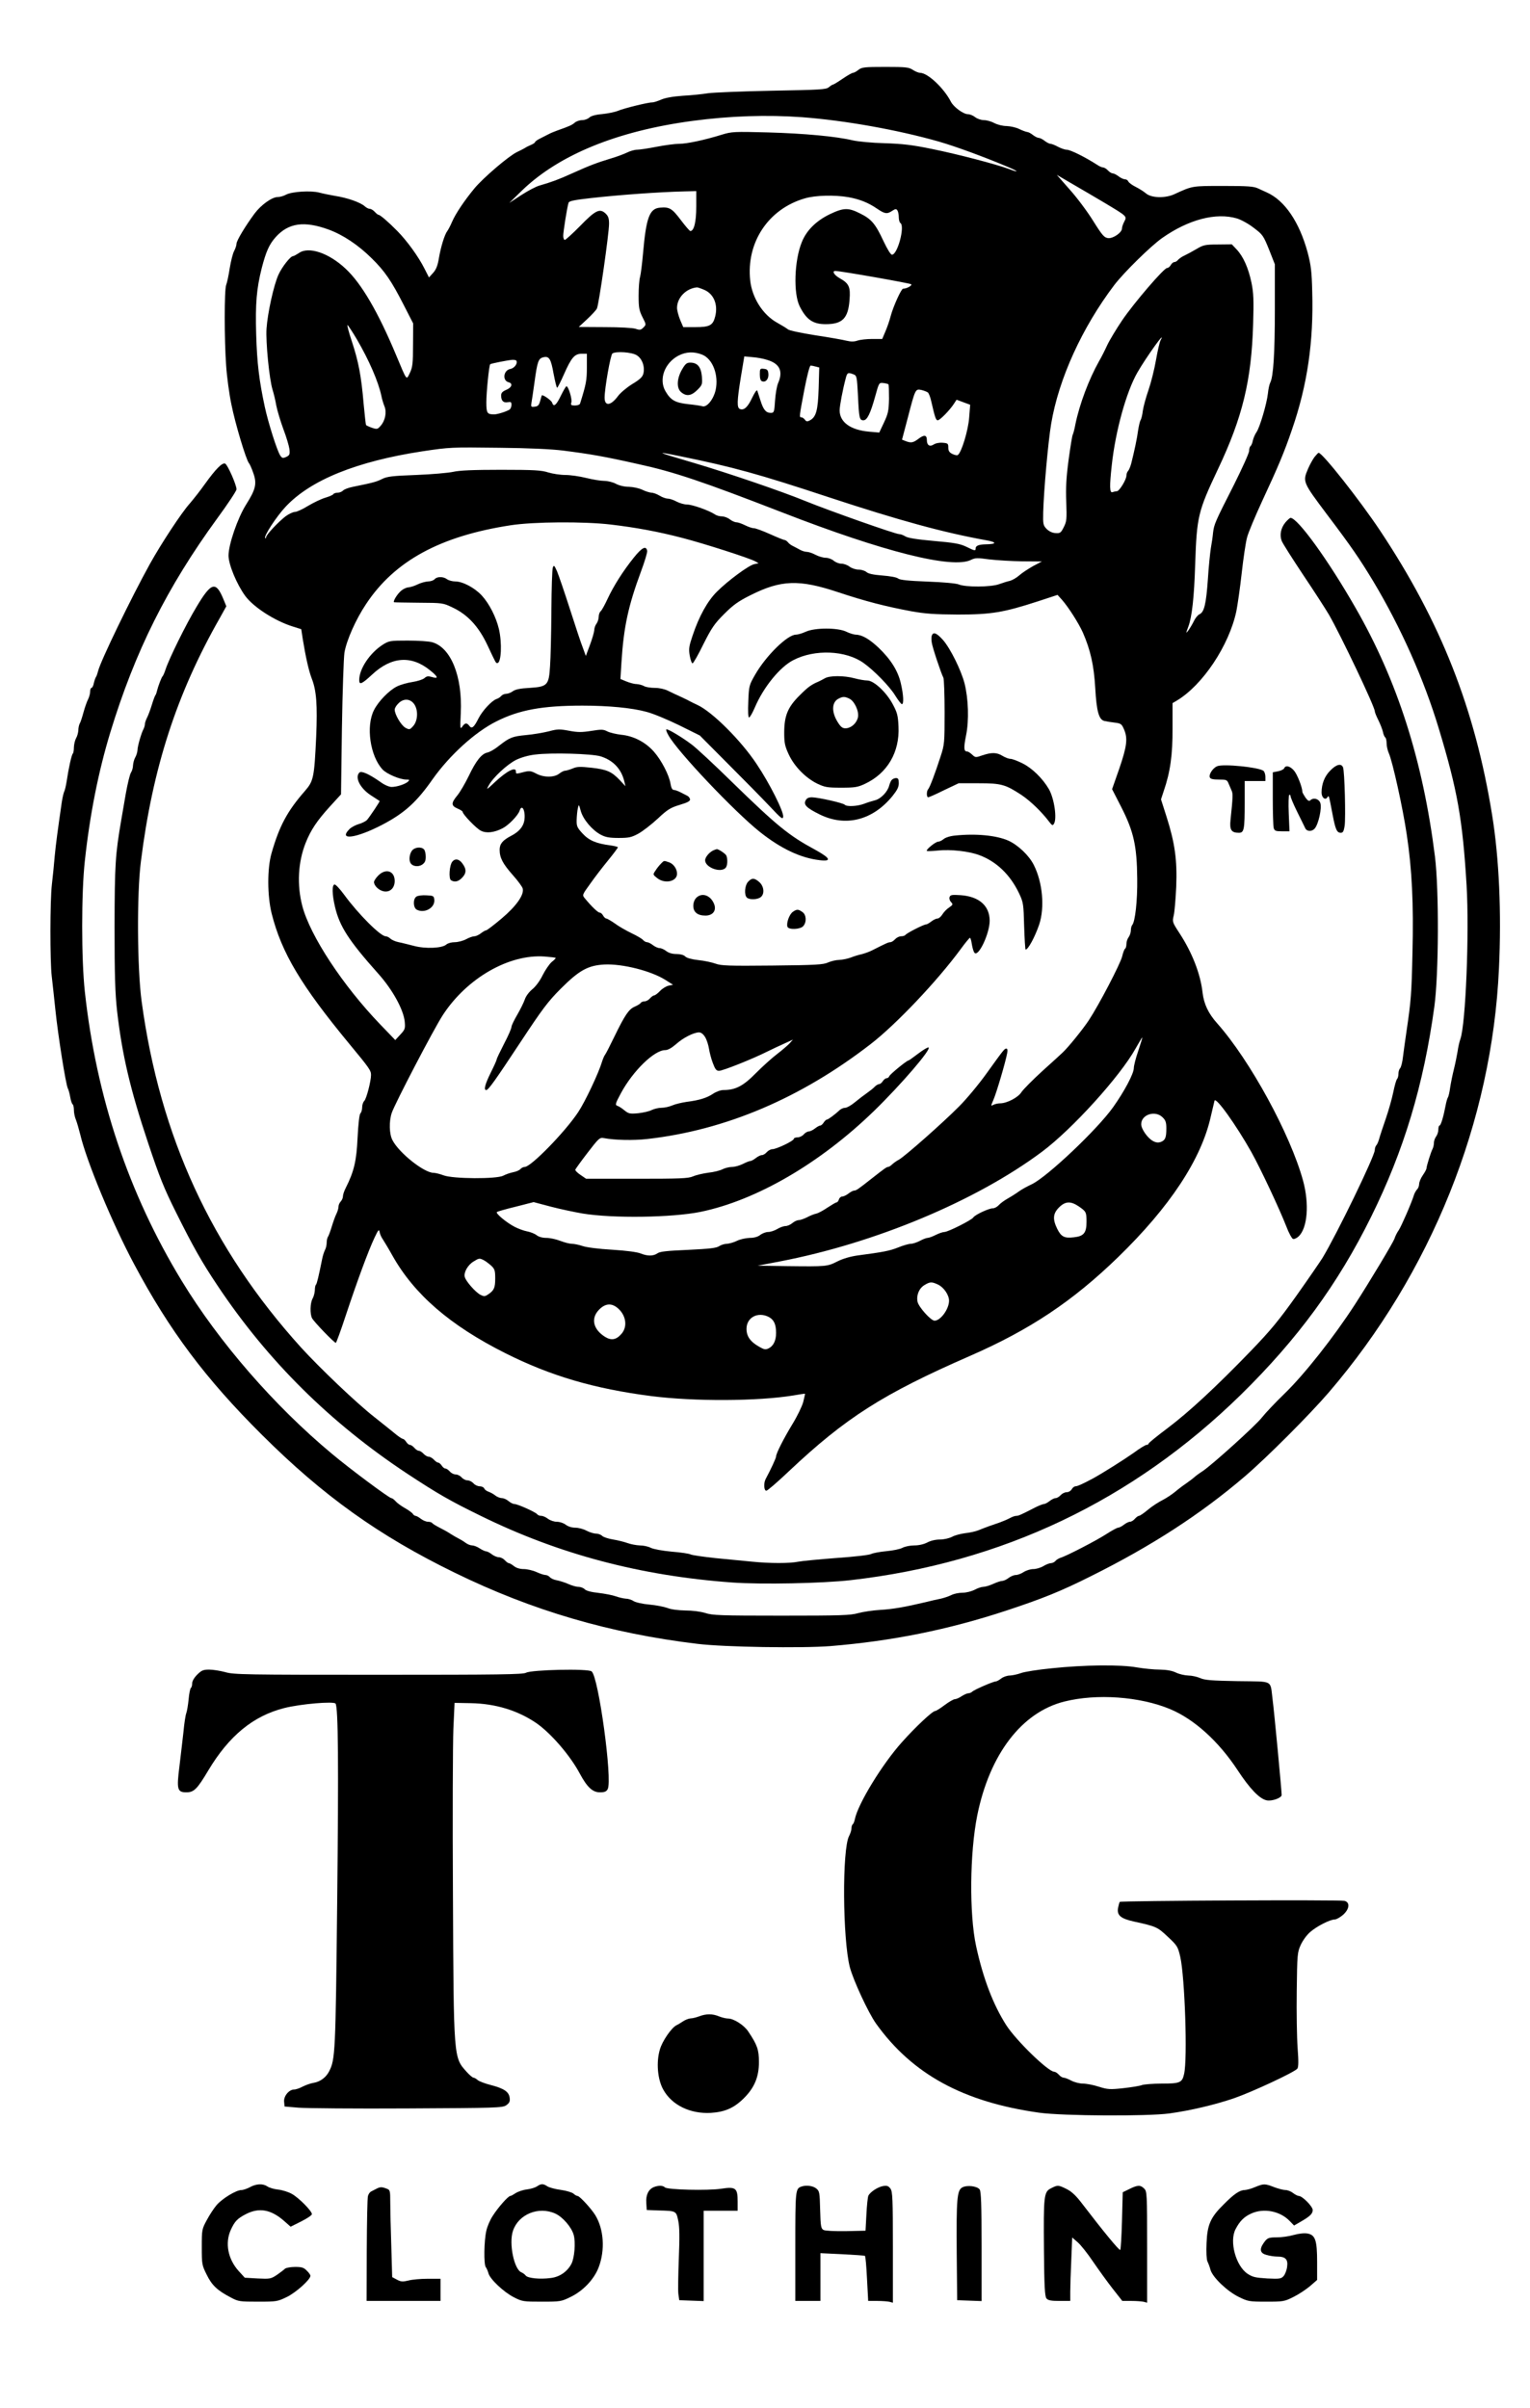 <?xml version="1.0" encoding="UTF-8" standalone="yes"?>
<svg version="1.0" xmlns="http://www.w3.org/2000/svg" width="776pt" height="1221pt" viewBox="0 0 1035 1628" preserveAspectRatio="xMidYMid meet">
  <g transform="translate(0,1628) scale(0.1,-0.1)" fill="#000000" stroke="none">
    <path d="M5807 15810 c-14 -11 -30 -20 -37 -20 -6 0 -38 -18 -70 -40 -32 -22
-62 -40 -66 -40 -4 0 -16 -8 -27 -17 -17 -16 -57 -18 -385 -24 -202 -4 -396
-12 -432 -17 -36 -6 -112 -14 -170 -17 -69 -5 -119 -14 -147 -26 -23 -10 -50
-19 -60 -19 -27 1 -193 -40 -233 -57 -19 -8 -67 -18 -106 -22 -47 -4 -77 -13
-88 -24 -10 -9 -31 -17 -48 -17 -17 0 -40 -8 -50 -17 -18 -16 -36 -24 -118
-53 -19 -7 -44 -17 -55 -23 -11 -6 -37 -19 -57 -29 -21 -10 -38 -22 -38 -26 0
-4 -12 -13 -27 -19 -16 -7 -35 -16 -43 -22 -8 -5 -32 -17 -53 -27 -56 -27
-228 -174 -287 -245 -67 -81 -128 -171 -152 -227 -11 -26 -26 -54 -32 -62 -18
-23 -44 -107 -57 -184 -8 -50 -19 -77 -39 -99 l-28 -31 -30 59 c-41 82 -119
189 -184 255 -61 62 -117 110 -128 110 -4 0 -15 9 -25 20 -10 11 -25 20 -33
20 -9 0 -24 8 -34 17 -30 27 -118 58 -203 71 -33 6 -80 15 -105 22 -57 15
-185 7 -225 -14 -16 -9 -41 -16 -56 -16 -39 0 -113 -53 -157 -112 -62 -84
-122 -183 -122 -204 0 -10 -7 -32 -16 -49 -9 -16 -22 -69 -30 -117 -7 -47 -18
-98 -24 -113 -13 -34 -13 -368 0 -547 5 -75 21 -192 35 -259 26 -131 99 -374
119 -399 7 -8 20 -39 30 -68 25 -71 16 -109 -49 -212 -58 -92 -119 -271 -119
-345 0 -61 56 -195 113 -273 56 -76 200 -169 322 -207 l57 -18 10 -66 c20
-123 41 -216 61 -268 32 -81 39 -179 30 -393 -13 -278 -18 -300 -76 -367 -119
-136 -173 -236 -226 -421 -30 -104 -29 -289 1 -409 67 -265 198 -485 527 -883
135 -163 145 -178 145 -208 0 -41 -31 -162 -46 -176 -8 -8 -14 -27 -14 -43 0
-16 -5 -34 -12 -41 -7 -7 -14 -69 -19 -164 -7 -157 -24 -229 -80 -340 -11 -21
-19 -46 -19 -57 0 -11 -7 -26 -15 -35 -8 -8 -15 -24 -15 -34 0 -11 -6 -33 -14
-49 -8 -15 -22 -55 -32 -88 -10 -33 -22 -64 -26 -69 -4 -6 -8 -23 -8 -39 0
-15 -5 -38 -12 -50 -6 -12 -15 -40 -19 -62 -23 -114 -35 -164 -41 -171 -5 -4
-8 -21 -8 -38 -1 -17 -7 -42 -15 -56 -17 -30 -19 -103 -4 -133 13 -25 150
-167 161 -167 3 0 34 84 68 188 76 229 152 435 193 522 26 55 31 61 35 40 2
-14 12 -36 22 -50 9 -14 39 -63 65 -110 148 -263 390 -472 764 -660 307 -154
600 -240 987 -290 291 -37 718 -35 959 4 44 8 81 13 81 12 1 0 -5 -25 -12 -55
-8 -30 -41 -98 -73 -150 -60 -99 -111 -199 -111 -220 0 -10 -35 -86 -71 -153
-14 -28 -11 -78 5 -78 8 0 76 59 152 131 385 363 636 523 1224 780 406 177
696 370 1004 669 349 339 563 662 627 952 12 51 23 99 25 106 9 28 147 -166
249 -347 64 -115 190 -384 237 -504 16 -43 37 -81 45 -84 7 -3 25 5 38 17 60
57 73 219 30 377 -86 314 -359 814 -580 1063 -61 68 -91 132 -100 210 -14 126
-71 271 -156 401 -49 75 -49 77 -39 120 6 24 13 112 17 195 7 180 -9 295 -66
474 l-37 116 18 55 c45 130 61 247 60 425 l0 171 27 16 c176 104 356 374 405
607 8 41 25 157 36 257 11 99 27 207 36 240 8 32 55 144 103 248 107 230 149
329 201 482 104 300 147 595 137 932 -3 139 -9 182 -31 266 -56 206 -155 352
-276 406 -14 6 -40 18 -59 27 -29 14 -69 17 -236 17 -213 0 -207 1 -331 -56
-61 -28 -154 -26 -191 5 -15 13 -47 33 -71 45 -24 12 -45 28 -49 36 -3 8 -13
15 -23 15 -9 0 -29 9 -43 20 -14 11 -32 20 -40 20 -7 0 -22 9 -32 20 -10 11
-25 20 -33 20 -7 0 -26 8 -40 18 -81 52 -181 102 -206 102 -12 0 -38 9 -59 20
-20 11 -43 20 -51 20 -7 0 -25 9 -39 20 -14 11 -32 20 -40 20 -8 0 -26 9 -40
20 -14 11 -31 20 -39 20 -7 1 -31 9 -53 20 -22 11 -60 19 -85 20 -26 0 -62 9
-83 20 -20 11 -52 20 -71 20 -18 0 -45 9 -59 20 -14 11 -35 20 -48 20 -32 0
-97 48 -116 84 -47 92 -157 196 -209 196 -10 0 -32 9 -49 20 -27 18 -47 20
-186 20 -141 0 -159 -2 -182 -20z m-382 -320 c292 -22 649 -86 926 -165 114
-33 291 -98 452 -165 86 -35 101 -51 21 -20 -87 32 -342 99 -519 135 -136 28
-200 35 -320 39 -86 2 -178 11 -215 19 -113 27 -327 47 -576 54 -227 6 -245 5
-310 -15 -119 -37 -238 -62 -289 -62 -28 0 -96 -9 -153 -20 -56 -11 -116 -20
-133 -20 -16 0 -47 -9 -67 -19 -20 -10 -71 -29 -112 -41 -92 -28 -138 -45
-260 -100 -95 -43 -137 -58 -219 -82 -24 -6 -80 -36 -125 -65 l-81 -53 85 83
c251 243 646 404 1155 472 254 34 504 42 740 25z m2050 -581 c150 -90 149 -89
131 -124 -9 -17 -16 -37 -16 -47 0 -28 -59 -69 -93 -66 -27 3 -39 16 -103 118
-39 63 -111 159 -159 212 l-86 98 113 -66 c62 -36 158 -92 213 -125z m-2765
-24 c0 -103 -15 -165 -40 -165 -5 0 -34 34 -65 75 -59 78 -76 89 -141 83 -70
-6 -93 -67 -114 -308 -6 -69 -15 -141 -20 -160 -6 -19 -10 -77 -10 -128 0 -80
4 -100 26 -144 26 -51 26 -51 6 -71 -17 -17 -24 -18 -53 -8 -19 6 -104 11
-208 11 l-176 1 56 52 c31 29 61 61 67 73 13 26 82 507 82 573 0 37 -5 52 -24
70 -39 36 -68 22 -172 -85 -51 -52 -98 -94 -103 -94 -6 0 -11 12 -11 28 0 26
26 192 36 223 3 12 37 19 152 32 197 22 462 41 630 45 l82 2 0 -105z m1029 64
c77 -14 135 -37 196 -79 50 -34 66 -37 101 -13 22 14 27 14 35 2 5 -8 9 -28 9
-46 0 -17 5 -35 11 -39 32 -20 -19 -214 -57 -214 -9 0 -31 36 -58 93 -54 116
-81 148 -158 186 -79 40 -111 39 -202 -4 -94 -45 -160 -110 -192 -190 -51
-125 -58 -348 -14 -435 45 -89 89 -120 175 -120 114 0 153 39 162 166 7 86 -4
110 -67 145 -37 21 -54 49 -29 49 35 0 506 -83 513 -90 8 -9 -31 -30 -55 -30
-12 0 -67 -121 -84 -186 -7 -28 -23 -74 -35 -102 l-22 -52 -68 0 c-37 0 -81
-5 -99 -11 -23 -8 -44 -8 -74 -1 -23 6 -118 23 -212 37 -93 15 -177 32 -185
40 -8 7 -41 27 -73 45 -97 54 -169 168 -182 285 -28 258 123 485 370 556 71
21 201 24 294 8z m2629 -144 c29 -9 80 -37 114 -64 60 -45 65 -53 103 -147
l39 -99 0 -305 c0 -297 -10 -454 -31 -495 -6 -11 -13 -44 -16 -74 -8 -71 -55
-229 -77 -261 -10 -14 -21 -40 -25 -57 -3 -18 -11 -35 -16 -38 -5 -4 -9 -18
-9 -32 0 -14 -47 -118 -104 -232 -128 -251 -133 -265 -140 -321 -2 -25 -9 -72
-15 -105 -5 -33 -15 -127 -20 -210 -12 -169 -25 -223 -57 -237 -12 -6 -29 -27
-38 -47 -10 -20 -26 -47 -36 -61 -19 -25 -19 -24 -1 25 24 64 39 195 46 420
11 325 19 358 154 644 166 350 227 600 238 981 5 162 3 211 -11 280 -21 100
-55 177 -100 225 l-33 35 -94 -1 c-85 0 -99 -3 -144 -30 -27 -16 -64 -36 -81
-44 -17 -7 -36 -21 -44 -29 -7 -9 -18 -16 -26 -16 -7 0 -18 -9 -24 -20 -6 -11
-17 -20 -25 -20 -21 0 -223 -235 -304 -354 -39 -58 -85 -134 -101 -168 -16
-35 -40 -83 -55 -108 -69 -123 -132 -290 -160 -426 -6 -34 -15 -66 -18 -71 -4
-6 -16 -82 -28 -169 -16 -121 -20 -190 -16 -287 4 -116 3 -131 -17 -170 -19
-38 -24 -42 -55 -40 -22 1 -43 11 -60 27 -24 25 -26 32 -24 114 4 149 34 482
54 599 51 304 209 650 427 938 66 86 246 263 324 318 178 125 364 174 506 132z
m-6145 -75 c98 -36 200 -104 291 -194 89 -87 135 -155 217 -316 l64 -125 -1
-145 c0 -125 -3 -151 -21 -189 -25 -51 -18 -60 -93 119 -122 292 -235 486
-343 586 -113 106 -250 152 -315 105 -17 -11 -35 -21 -40 -21 -17 0 -74 -72
-98 -125 -32 -69 -74 -261 -81 -365 -6 -92 19 -344 41 -414 7 -22 19 -70 25
-106 7 -36 29 -108 48 -160 20 -52 38 -113 41 -135 4 -36 1 -42 -22 -53 -23
-10 -28 -9 -41 11 -21 33 -80 218 -104 329 -38 178 -52 292 -58 488 -6 209 2
308 38 451 29 111 50 159 95 209 86 95 192 110 357 50z m2544 -409 c63 -29 91
-100 71 -179 -15 -60 -37 -72 -134 -72 l-82 0 -21 49 c-11 27 -21 64 -21 81 0
69 61 132 135 139 6 0 29 -8 52 -18z m-2352 -335 c81 -139 144 -283 165 -381
4 -22 14 -54 21 -71 16 -39 5 -96 -25 -130 -21 -25 -25 -26 -59 -15 -20 7 -39
16 -41 19 -2 4 -9 68 -16 142 -16 188 -34 284 -79 421 -22 66 -35 116 -30 113
5 -3 34 -47 64 -98z m5436 -5 c-6 -10 -20 -70 -31 -133 -11 -64 -34 -155 -51
-204 -17 -49 -34 -111 -38 -139 -3 -27 -10 -56 -15 -63 -5 -8 -12 -39 -17 -70
-7 -55 -26 -143 -47 -226 -6 -21 -15 -43 -21 -49 -6 -6 -11 -20 -11 -31 0 -27
-48 -106 -65 -106 -7 0 -20 -3 -29 -6 -20 -8 -21 40 -5 184 25 230 98 494 173
625 58 101 200 300 157 218z m-3544 -101 c37 -22 57 -78 45 -125 -6 -23 -25
-40 -75 -70 -37 -23 -80 -59 -97 -82 -48 -65 -90 -70 -90 -10 0 63 40 291 53
299 25 16 131 9 164 -12z m443 4 c72 -29 113 -139 91 -240 -15 -64 -60 -119
-90 -109 -10 3 -54 10 -96 14 -88 10 -118 27 -153 87 -47 80 -7 191 87 241 52
27 105 29 161 7z m-780 -87 c0 -87 -5 -113 -46 -244 -2 -7 -17 -13 -34 -13
-27 0 -30 3 -25 21 7 21 -20 109 -33 109 -4 0 -20 -28 -37 -62 -32 -67 -50
-81 -60 -49 -5 16 -64 57 -70 49 -1 -2 -6 -19 -11 -38 -8 -28 -15 -36 -37 -38
-24 -3 -26 -1 -22 25 3 15 12 79 21 142 19 139 26 159 59 167 40 10 52 -10 70
-112 10 -51 20 -94 24 -94 3 0 24 41 46 91 50 113 72 139 120 139 l35 0 0 -93z
m1218 52 c86 -25 111 -76 76 -157 -9 -20 -18 -74 -21 -119 -5 -78 -7 -83 -29
-83 -32 0 -50 21 -69 82 -9 29 -19 60 -22 68 -3 9 -16 -9 -35 -48 -30 -64 -55
-86 -82 -76 -22 8 -21 52 6 218 l23 138 55 -5 c30 -2 74 -10 98 -18z m-1695
-6 c11 -18 -13 -51 -41 -56 -47 -9 -55 -79 -11 -90 30 -8 22 -35 -16 -51 -26
-11 -35 -21 -35 -38 0 -36 15 -51 44 -46 22 4 26 2 26 -18 0 -12 -6 -26 -12
-31 -22 -14 -82 -33 -105 -33 -48 0 -53 8 -53 83 0 65 18 247 26 256 4 5 122
28 151 30 12 0 24 -2 26 -6z m2026 -40 l23 -6 -4 -141 c-5 -151 -17 -194 -60
-217 -17 -9 -24 -8 -33 5 -7 9 -17 16 -24 16 -15 0 -15 2 20 186 19 98 36 164
43 164 6 0 22 -3 35 -7z m254 -52 c23 -9 24 -14 31 -145 7 -152 10 -166 37
-166 25 0 47 45 79 160 26 94 26 95 55 92 17 -2 32 -6 35 -9 3 -2 4 -47 4 -98
-2 -82 -6 -100 -34 -160 l-32 -68 -69 6 c-125 11 -199 64 -199 144 0 31 21
141 41 216 10 40 15 42 52 28z m504 -123 c6 -5 17 -32 23 -61 25 -109 31 -127
44 -127 14 0 82 69 110 113 l17 26 46 -17 46 -17 -7 -88 c-6 -84 -52 -237 -77
-252 -5 -4 -21 0 -36 7 -21 10 -28 21 -28 43 0 28 -3 30 -38 33 -22 2 -48 -3
-61 -12 -27 -17 -46 -5 -46 30 0 35 -18 38 -55 10 -37 -28 -51 -31 -88 -17
l-25 10 39 148 c51 196 51 196 92 188 17 -4 37 -12 44 -17z m-2467 -393 c181
-23 280 -40 506 -91 244 -53 436 -118 975 -327 687 -267 1152 -384 1278 -321
28 14 43 14 124 3 51 -6 151 -12 223 -13 l132 -1 -59 -31 c-32 -18 -75 -46
-94 -63 -19 -17 -48 -33 -63 -37 -15 -3 -47 -13 -72 -22 -55 -21 -229 -22
-275 -2 -18 7 -103 15 -212 19 -130 5 -186 11 -198 21 -9 8 -54 16 -105 20
-63 5 -95 12 -108 23 -10 9 -34 17 -54 17 -20 0 -46 9 -61 20 -14 11 -38 20
-55 20 -16 0 -39 9 -52 20 -13 11 -37 20 -54 20 -17 0 -48 9 -69 20 -20 11
-47 20 -59 20 -13 0 -34 7 -48 15 -14 8 -34 18 -45 24 -12 5 -27 16 -34 25 -7
9 -18 16 -23 16 -6 0 -50 18 -99 40 -49 22 -98 40 -109 40 -12 0 -38 9 -60 20
-22 11 -48 20 -58 20 -11 0 -31 9 -45 20 -14 11 -38 20 -54 20 -16 0 -37 6
-48 14 -37 25 -151 66 -186 66 -19 0 -51 9 -72 20 -20 11 -47 20 -59 20 -13 0
-38 9 -56 20 -18 11 -42 20 -55 20 -12 1 -40 9 -62 20 -23 11 -62 19 -90 20
-31 0 -65 8 -88 20 -20 11 -56 20 -79 20 -24 0 -79 9 -123 20 -44 11 -107 20
-141 20 -33 0 -85 8 -115 17 -46 15 -95 18 -319 18 -189 0 -282 -4 -325 -14
-33 -7 -145 -17 -250 -21 -160 -6 -196 -10 -230 -27 -38 -19 -59 -25 -197 -53
-31 -6 -62 -18 -68 -26 -7 -7 -23 -14 -36 -14 -12 0 -26 -4 -29 -10 -3 -5 -28
-16 -55 -24 -27 -8 -79 -33 -116 -55 -37 -23 -77 -41 -89 -41 -12 0 -40 -13
-61 -28 -48 -36 -134 -127 -134 -143 0 -7 -3 -9 -6 -6 -12 11 76 146 138 212
169 181 481 307 925 375 188 28 191 28 523 24 197 -2 349 -9 430 -19z m796
-39 c352 -72 524 -119 999 -276 483 -159 777 -239 1064 -291 76 -13 76 -27 -1
-28 -47 -1 -68 -10 -68 -27 0 -19 -5 -18 -64 11 -42 20 -81 27 -220 39 -113
10 -176 20 -192 31 -13 8 -31 15 -41 15 -26 0 -473 158 -633 223 -161 66 -518
188 -754 258 -265 78 -273 82 -90 45z m-476 -461 c170 -20 323 -48 487 -91
147 -38 452 -136 492 -158 l23 -13 -29 -6 c-37 -7 -179 -112 -254 -187 -63
-63 -120 -165 -164 -297 -24 -71 -27 -89 -19 -135 5 -29 14 -53 19 -52 6 1 39
59 73 129 56 111 74 138 141 205 62 62 96 86 178 127 207 104 329 108 593 20
184 -61 319 -96 496 -129 96 -17 157 -21 314 -22 225 0 309 14 540 89 l134 44
29 -32 c45 -51 113 -158 142 -222 52 -119 75 -222 84 -375 9 -161 25 -216 63
-224 13 -3 44 -8 69 -11 41 -5 47 -9 62 -44 27 -61 21 -114 -31 -266 l-49
-140 64 -125 c82 -162 104 -259 106 -480 2 -149 -14 -292 -34 -314 -5 -6 -9
-22 -9 -36 0 -14 -7 -35 -15 -46 -8 -10 -15 -31 -15 -46 0 -15 -4 -29 -9 -32
-5 -3 -14 -27 -20 -53 -14 -53 -156 -326 -226 -432 -39 -59 -139 -183 -177
-218 -7 -7 -68 -63 -135 -123 -67 -61 -131 -126 -143 -144 -22 -36 -98 -76
-145 -76 -14 0 -35 -5 -45 -10 -18 -10 -18 -9 0 33 20 45 82 255 93 315 4 20
3 32 -5 32 -13 0 -15 -2 -133 -166 -52 -73 -136 -174 -187 -225 -109 -110
-366 -337 -407 -360 -16 -8 -36 -23 -46 -32 -9 -9 -21 -17 -27 -17 -10 0 -25
-11 -113 -80 -90 -71 -103 -80 -117 -80 -7 0 -24 -9 -38 -20 -14 -11 -33 -20
-42 -20 -9 0 -20 -9 -23 -20 -3 -11 -11 -20 -16 -20 -5 0 -32 -16 -61 -35 -28
-19 -62 -38 -77 -41 -14 -3 -42 -14 -62 -25 -20 -10 -46 -19 -56 -19 -11 0
-30 -9 -43 -20 -13 -11 -34 -20 -46 -20 -13 0 -38 -9 -56 -20 -18 -11 -46 -20
-61 -20 -16 0 -40 -9 -54 -20 -17 -13 -41 -20 -72 -20 -25 -1 -64 -9 -86 -20
-22 -11 -53 -19 -68 -20 -15 0 -39 -7 -52 -16 -19 -13 -67 -18 -210 -25 -141
-6 -190 -11 -207 -23 -28 -20 -68 -20 -115 -1 -22 9 -96 19 -192 25 -91 5
-174 16 -200 25 -24 8 -56 15 -72 15 -15 0 -51 9 -79 20 -28 11 -70 20 -94 20
-27 0 -52 7 -67 19 -13 10 -42 21 -63 25 -22 4 -60 18 -85 31 -54 28 -129 90
-120 100 4 3 61 20 128 36 l121 31 117 -31 c65 -17 161 -37 213 -46 207 -34
607 -28 799 11 378 78 808 328 1173 682 183 178 393 422 369 430 -6 2 -37 -17
-70 -42 -33 -25 -62 -46 -65 -46 -12 0 -125 -93 -130 -106 -3 -8 -11 -14 -18
-14 -7 0 -19 -9 -26 -20 -7 -11 -18 -20 -25 -20 -7 0 -20 -8 -29 -17 -9 -10
-33 -29 -53 -43 -20 -14 -57 -42 -81 -62 -25 -21 -55 -38 -66 -38 -12 0 -28
-7 -37 -15 -32 -30 -79 -65 -88 -65 -4 0 -14 -9 -21 -20 -7 -11 -17 -20 -23
-20 -6 0 -22 -9 -36 -20 -14 -11 -33 -20 -42 -20 -9 0 -24 -9 -34 -20 -9 -11
-28 -20 -42 -20 -14 0 -25 -5 -25 -10 0 -14 -118 -70 -145 -70 -11 0 -28 -9
-38 -20 -9 -11 -24 -20 -33 -20 -9 0 -27 -9 -41 -20 -14 -11 -31 -20 -37 -20
-7 0 -29 -9 -51 -20 -22 -11 -54 -20 -73 -20 -18 0 -46 -7 -63 -15 -16 -9 -59
-20 -97 -24 -37 -5 -84 -16 -104 -25 -32 -14 -89 -16 -380 -16 l-343 0 -38 26
c-21 14 -37 30 -35 36 2 5 39 57 83 114 76 99 82 104 110 99 74 -14 199 -17
295 -6 528 60 1037 276 1510 642 172 133 449 425 608 641 31 43 60 77 63 78 4
0 10 -19 13 -42 4 -24 11 -50 17 -58 25 -38 104 127 104 216 -1 101 -72 163
-196 172 -58 4 -70 2 -75 -12 -4 -9 0 -24 9 -34 15 -16 14 -19 -12 -37 -16
-10 -36 -31 -46 -47 -9 -15 -24 -28 -33 -28 -9 0 -28 -9 -42 -20 -14 -11 -30
-20 -36 -20 -16 0 -133 -60 -139 -71 -4 -5 -16 -9 -29 -9 -13 0 -31 -9 -41
-20 -10 -11 -24 -20 -32 -20 -13 0 -30 -8 -123 -55 -19 -10 -51 -21 -70 -26
-19 -4 -53 -14 -75 -23 -22 -8 -57 -15 -78 -16 -21 0 -54 -8 -75 -17 -32 -15
-82 -18 -377 -21 -297 -3 -347 -1 -385 13 -25 9 -77 20 -117 24 -44 5 -78 14
-88 25 -10 10 -33 16 -59 16 -28 0 -52 7 -69 20 -14 11 -34 20 -45 20 -10 0
-31 9 -45 20 -14 11 -32 20 -40 20 -8 0 -20 7 -27 15 -6 8 -42 29 -78 46 -37
18 -88 47 -113 66 -26 18 -52 33 -57 33 -6 0 -16 9 -22 20 -6 11 -16 20 -23
20 -12 0 -55 41 -101 97 -18 22 -18 23 38 100 30 43 85 114 121 158 36 44 65
83 65 87 0 3 -24 9 -52 13 -94 12 -144 33 -187 80 -37 40 -41 50 -40 92 1 27
4 62 8 78 6 30 7 29 20 -18 16 -57 77 -129 135 -160 32 -17 58 -22 121 -22 70
0 87 4 135 30 30 17 88 62 130 101 66 62 86 74 149 93 54 16 71 26 69 38 -2 9
-10 19 -18 23 -8 4 -29 15 -47 24 -17 9 -38 16 -46 16 -9 0 -17 15 -21 41 -9
58 -61 159 -112 217 -57 65 -138 107 -222 115 -34 4 -77 14 -94 23 -27 14 -40
14 -109 3 -64 -10 -91 -10 -149 1 -64 12 -79 12 -138 -4 -37 -9 -106 -21 -152
-25 -94 -9 -112 -16 -185 -73 -27 -22 -62 -42 -77 -45 -40 -8 -78 -56 -127
-159 -24 -49 -58 -108 -77 -131 -43 -52 -43 -70 1 -89 19 -8 35 -18 35 -23 0
-16 92 -112 123 -127 36 -19 90 -13 146 16 42 21 105 87 116 119 16 51 42 -2
32 -66 -7 -42 -37 -77 -90 -104 -57 -30 -77 -54 -77 -94 0 -54 21 -94 89 -171
34 -38 64 -79 67 -91 11 -42 -43 -119 -144 -204 -51 -43 -98 -79 -104 -79 -5
0 -21 -9 -35 -20 -14 -11 -34 -20 -44 -20 -11 0 -36 -9 -56 -20 -21 -11 -55
-20 -77 -20 -22 0 -47 -7 -57 -16 -28 -25 -141 -30 -219 -9 -36 9 -82 21 -103
25 -21 4 -46 15 -56 24 -9 9 -24 16 -32 16 -35 0 -185 150 -280 280 -28 38
-57 70 -65 70 -19 0 -18 -65 2 -150 31 -133 93 -229 292 -452 97 -108 172
-244 180 -326 4 -46 2 -53 -30 -87 l-34 -37 -102 106 c-252 262 -474 599 -527
801 -37 143 -29 295 22 425 35 88 76 150 165 248 l75 82 6 448 c4 246 12 475
17 510 14 83 76 224 147 330 193 291 501 459 978 532 155 24 496 26 675 5z
m-67 -1568 c86 -27 141 -86 161 -172 l7 -30 -39 42 c-55 57 -86 71 -191 83
-76 8 -97 8 -127 -5 -20 -8 -43 -15 -51 -15 -8 0 -26 -9 -40 -20 -34 -27 -106
-27 -157 1 -34 18 -45 19 -82 10 -54 -14 -54 -14 -54 4 0 35 -63 2 -144 -74
-55 -52 -58 -53 -40 -21 29 54 124 142 185 173 33 16 83 31 129 36 108 14 384
6 443 -12z m-304 -1363 c2 -2 -10 -15 -27 -28 -16 -14 -44 -55 -62 -91 -19
-39 -48 -77 -71 -95 -22 -19 -42 -46 -49 -68 -7 -20 -30 -67 -51 -103 -21 -36
-39 -73 -39 -82 0 -10 -22 -61 -50 -114 -27 -53 -50 -100 -50 -106 0 -5 -18
-45 -40 -89 -39 -79 -49 -118 -31 -118 15 0 59 62 236 330 144 218 182 269
269 356 124 124 184 157 294 163 123 6 316 -43 413 -104 l52 -33 -30 -6 c-17
-4 -43 -20 -58 -36 -16 -17 -34 -30 -40 -30 -6 0 -18 -9 -28 -20 -9 -11 -26
-20 -36 -20 -11 0 -23 -5 -27 -11 -3 -6 -22 -17 -40 -25 -40 -17 -66 -55 -139
-205 -29 -60 -57 -115 -63 -122 -5 -6 -14 -28 -20 -47 -22 -74 -113 -268 -161
-340 -88 -133 -319 -370 -361 -370 -10 0 -23 -7 -30 -15 -7 -8 -28 -17 -49
-21 -20 -4 -49 -14 -66 -23 -44 -24 -341 -22 -404 2 -24 9 -55 17 -68 17 -64
0 -234 135 -278 221 -22 41 -24 127 -5 184 20 61 285 569 345 661 163 251 449
415 690 397 39 -3 72 -7 74 -9z m1011 -536 c11 -18 22 -53 26 -78 4 -25 15
-69 26 -97 16 -43 24 -53 42 -53 26 0 231 82 326 130 33 16 85 41 117 55 l57
26 -24 -27 c-14 -14 -52 -47 -85 -72 -33 -25 -97 -83 -142 -128 -85 -87 -138
-114 -219 -114 -19 0 -49 -11 -70 -25 -42 -28 -92 -44 -179 -55 -33 -5 -77
-15 -97 -24 -21 -9 -53 -16 -73 -16 -20 0 -49 -7 -66 -15 -16 -9 -58 -18 -92
-22 -56 -5 -65 -3 -92 19 -17 14 -38 28 -48 31 -17 6 -15 14 23 85 82 152 226
292 300 292 18 0 43 14 73 40 49 44 119 79 155 80 15 0 29 -11 42 -32z m2930
-93 c-17 -49 -30 -101 -30 -116 0 -38 -64 -158 -140 -265 -108 -152 -447 -472
-550 -521 -30 -14 -68 -35 -85 -47 -16 -12 -50 -34 -75 -48 -25 -14 -54 -35
-64 -47 -11 -12 -29 -21 -40 -21 -27 0 -121 -44 -132 -62 -12 -18 -171 -98
-195 -98 -11 0 -37 -9 -59 -20 -22 -11 -46 -20 -55 -20 -8 0 -32 -9 -52 -20
-21 -11 -49 -20 -62 -20 -13 0 -52 -11 -86 -25 -58 -23 -101 -31 -275 -54 -48
-7 -97 -21 -135 -40 -69 -35 -74 -35 -340 -32 l-200 3 147 28 c648 124 1331
410 1776 742 205 153 528 509 634 699 24 42 44 76 45 75 2 -2 -11 -42 -27 -91z
m165 -450 c20 -19 25 -34 25 -74 0 -63 -7 -80 -37 -92 -17 -6 -33 -5 -53 6
-36 19 -80 81 -80 114 0 66 96 96 145 46z m-569 -601 c51 -35 54 -39 54 -105
0 -75 -18 -98 -86 -105 -64 -8 -86 4 -113 59 -31 64 -28 102 13 143 42 42 78
44 132 8z m-4023 -365 c12 -6 34 -23 50 -37 24 -23 27 -33 27 -87 0 -63 -8
-81 -49 -108 -21 -14 -27 -14 -51 -2 -34 18 -99 92 -106 121 -8 31 21 81 59
104 37 23 41 24 70 9z m3073 -165 c39 -19 74 -70 74 -109 0 -56 -57 -135 -98
-135 -25 0 -108 93 -115 128 -9 44 10 91 47 113 38 23 49 23 92 3z m-2172
-155 c60 -47 74 -127 31 -177 -35 -41 -68 -48 -111 -22 -83 52 -99 127 -40
186 40 40 80 44 120 13z m1027 -64 c35 -19 49 -50 49 -108 0 -52 -18 -88 -50
-104 -21 -10 -30 -9 -63 10 -61 34 -87 71 -87 122 0 77 77 118 151 80z"/>
    <path d="M4614 13784 c-36 -62 -39 -128 -5 -155 35 -29 68 -24 108 16 34 34
35 38 31 92 -6 64 -30 93 -79 93 -23 0 -33 -8 -55 -46z"/>
    <path d="M5140 13750 c0 -27 5 -43 15 -46 25 -10 46 16 43 50 -2 25 -8 32 -30
34 -27 3 -28 1 -28 -38z"/>
    <path d="M4289 12513 c-74 -92 -138 -193 -179 -281 -18 -39 -39 -77 -46 -83
-8 -6 -14 -24 -14 -38 0 -15 -7 -36 -15 -47 -8 -10 -15 -30 -15 -44 -1 -14
-14 -59 -29 -99 l-28 -75 -20 55 c-12 29 -51 148 -88 263 -37 115 -76 229 -87
255 -18 40 -21 43 -28 26 -5 -11 -9 -144 -10 -295 -1 -151 -5 -319 -9 -372 -8
-130 -17 -140 -138 -148 -61 -3 -96 -10 -113 -22 -13 -10 -34 -18 -46 -18 -12
0 -27 -7 -34 -15 -6 -8 -21 -17 -31 -20 -32 -11 -96 -79 -123 -133 -30 -60
-45 -71 -61 -49 -17 23 -30 21 -48 -5 -14 -21 -15 -14 -10 92 12 248 -67 444
-194 479 -21 6 -94 11 -164 11 -120 0 -127 -1 -170 -28 -87 -56 -159 -163
-159 -239 0 -35 17 -28 86 36 131 123 266 133 393 30 54 -43 60 -60 15 -46
-28 8 -37 7 -53 -7 -10 -9 -47 -21 -80 -26 -34 -5 -81 -18 -105 -30 -52 -25
-126 -100 -156 -160 -56 -109 -26 -312 58 -402 28 -30 117 -68 160 -68 23 0
24 -2 12 -14 -20 -18 -76 -36 -111 -36 -17 0 -49 14 -76 34 -76 53 -128 77
-142 63 -32 -32 4 -105 77 -153 32 -21 58 -38 60 -39 3 -3 -65 -104 -85 -128
-9 -9 -34 -22 -56 -28 -21 -6 -50 -21 -63 -34 -79 -80 47 -62 223 30 149 78
232 153 340 308 115 162 287 319 432 391 153 77 310 106 581 106 175 0 335
-15 433 -42 44 -11 142 -52 220 -90 l141 -70 191 -192 c105 -105 232 -234 281
-286 78 -83 89 -92 92 -72 5 33 -91 225 -179 356 -105 159 -301 355 -402 401
-18 8 -39 19 -47 23 -8 5 -37 19 -65 32 -27 12 -67 31 -87 41 -22 11 -58 19
-88 19 -28 0 -61 5 -73 12 -12 7 -35 13 -52 14 -16 0 -47 9 -69 18 l-39 16 7
113 c15 239 46 382 132 614 25 67 44 130 42 140 -7 37 -35 23 -89 -44z m-1490
-989 c31 -39 29 -114 -3 -151 -24 -27 -26 -27 -53 -13 -29 16 -73 90 -73 123
0 10 11 29 25 42 33 34 77 33 104 -1z"/>
    <path d="M2940 12365 c-7 -8 -27 -15 -44 -15 -17 -1 -49 -9 -71 -20 -22 -11
-50 -19 -61 -20 -12 0 -33 -9 -48 -21 -28 -22 -62 -78 -49 -80 5 -1 80 -2 168
-3 159 -1 161 -1 228 -33 101 -48 174 -127 233 -251 60 -128 58 -125 69 -124
26 2 32 136 10 230 -19 81 -66 173 -116 227 -48 52 -129 95 -179 95 -20 0 -45
7 -56 15 -25 19 -68 19 -84 0z"/>
    <path d="M5451 12010 c-24 -11 -54 -20 -67 -20 -57 0 -202 -142 -276 -271 -40
-70 -42 -75 -46 -181 -3 -67 -1 -108 5 -108 6 0 23 30 39 67 58 137 170 275
261 321 145 75 354 66 474 -19 72 -51 178 -160 215 -221 20 -32 40 -58 45 -58
14 0 11 63 -7 140 -19 85 -69 164 -152 243 -62 58 -112 87 -154 87 -13 1 -41
9 -63 20 -57 28 -212 28 -274 0z"/>
    <path d="M6304 11985 c-4 -8 -4 -30 -1 -48 4 -31 61 -203 79 -239 4 -10 8
-115 8 -233 0 -206 -1 -219 -27 -298 -36 -112 -73 -210 -84 -222 -12 -12 -12
-55 0 -55 5 0 53 21 107 48 l99 47 135 0 c154 0 181 -8 291 -80 62 -42 137
-115 186 -180 19 -25 24 -28 32 -15 23 33 3 172 -34 236 -42 72 -113 141 -177
173 -34 17 -71 31 -82 31 -12 0 -36 9 -54 20 -39 24 -73 25 -136 4 -46 -16
-48 -16 -70 5 -12 11 -27 21 -34 21 -22 0 -24 23 -7 108 21 102 16 248 -10
352 -23 89 -95 235 -145 293 -43 48 -66 58 -76 32z"/>
    <path d="M5580 11695 c-14 -8 -32 -17 -40 -21 -52 -22 -72 -36 -130 -94 -82
-81 -105 -139 -105 -255 0 -68 5 -90 31 -146 38 -81 113 -157 191 -196 53 -25
68 -28 163 -28 93 0 112 3 161 26 152 71 236 215 227 388 -3 74 -9 95 -38 149
-43 82 -129 162 -173 162 -18 0 -57 7 -87 15 -70 19 -168 19 -200 0z m164
-137 c35 -15 68 -85 60 -126 -8 -39 -43 -72 -79 -75 -22 -2 -34 5 -52 32 -50
73 -49 145 1 169 28 14 40 14 70 0z"/>
    <path d="M4522 11309 c61 -110 445 -515 618 -653 142 -113 275 -176 403 -191
86 -11 76 13 -30 71 -176 95 -256 160 -561 457 -120 118 -243 232 -273 254
-62 47 -155 103 -170 103 -6 0 0 -19 13 -41z"/>
    <path d="M6032 11007 c-6 -6 -13 -24 -17 -38 -10 -41 -56 -89 -95 -99 -19 -5
-53 -15 -75 -24 -46 -17 -116 -21 -131 -6 -12 12 -177 49 -221 50 -23 0 -36
-6 -43 -21 -16 -29 6 -51 95 -95 175 -86 358 -40 492 124 32 40 43 61 43 87 0
28 -4 35 -19 35 -10 0 -23 -6 -29 -13z"/>
    <path d="M6459 10631 c-33 -3 -65 -14 -76 -24 -11 -9 -27 -17 -36 -17 -18 0
-86 -55 -77 -63 3 -2 37 -1 75 3 87 9 210 -5 279 -31 117 -43 210 -133 270
-259 29 -62 30 -72 34 -222 3 -87 7 -158 10 -158 17 0 63 85 92 170 38 115 23
284 -36 401 -32 65 -107 136 -173 166 -82 36 -222 49 -362 34z"/>
    <path d="M2786 10528 c-17 -24 -21 -65 -8 -84 14 -22 52 -26 77 -10 19 13 25
25 25 54 0 21 -5 43 -12 50 -20 20 -65 14 -82 -10z"/>
    <path d="M4830 10533 c-29 -11 -60 -47 -60 -69 0 -48 103 -87 138 -52 13 13
16 56 6 83 -5 13 -56 47 -66 44 -2 0 -10 -3 -18 -6z"/>
    <path d="M3060 10455 c-20 -24 -26 -115 -9 -126 24 -15 49 -10 74 16 30 30 32
58 4 96 -22 32 -50 37 -69 14z"/>
    <path d="M4471 10441 c-11 -11 -28 -32 -37 -47 -18 -26 -18 -27 11 -50 52 -42
135 -24 135 29 0 32 -23 66 -53 77 -38 13 -34 13 -56 -9z"/>
    <path d="M2559 10361 c-16 -16 -29 -36 -29 -44 0 -25 33 -57 66 -63 42 -8 74
22 74 70 0 68 -60 88 -111 37z"/>
    <path d="M5060 10318 c-22 -24 -27 -87 -8 -106 16 -16 70 -15 93 2 29 21 24
74 -9 103 -34 29 -50 29 -76 1z"/>
    <path d="M2818 10219 c-25 -14 -24 -75 1 -89 53 -28 125 13 119 68 -3 25 -7
27 -53 29 -27 2 -58 -2 -67 -8z"/>
    <path d="M4710 10210 c-12 -12 -20 -33 -20 -54 0 -43 29 -66 82 -66 51 0 77
35 58 80 -24 58 -82 78 -120 40z"/>
    <path d="M5363 10115 c-24 -17 -45 -77 -36 -101 8 -21 86 -18 106 4 25 27 22
78 -5 96 -28 20 -38 20 -65 1z"/>
    <path d="M8891 13190 c-12 -17 -31 -51 -42 -77 -38 -89 -37 -90 127 -309 168
-222 222 -302 313 -452 188 -314 344 -665 444 -997 127 -420 161 -615 188
-1060 19 -323 -6 -939 -42 -1040 -6 -16 -15 -55 -19 -85 -5 -30 -16 -84 -25
-120 -9 -36 -20 -90 -25 -122 -4 -31 -11 -62 -16 -69 -4 -7 -11 -31 -15 -54
-14 -74 -32 -135 -41 -135 -4 0 -8 -12 -8 -27 0 -16 -7 -37 -15 -47 -8 -11
-15 -30 -15 -43 0 -13 -4 -31 -9 -41 -11 -20 -41 -116 -41 -131 0 -6 -11 -27
-25 -47 -14 -20 -25 -47 -25 -60 0 -12 -6 -29 -14 -36 -7 -8 -17 -25 -21 -38
-16 -53 -86 -213 -103 -238 -11 -15 -24 -41 -29 -58 -10 -27 -166 -288 -267
-444 -143 -221 -342 -473 -476 -603 -63 -61 -131 -133 -152 -160 -39 -52 -337
-321 -403 -365 -22 -14 -48 -33 -57 -42 -9 -8 -33 -26 -53 -40 -21 -14 -54
-39 -74 -56 -20 -17 -59 -43 -86 -57 -28 -14 -73 -43 -100 -66 -27 -23 -54
-41 -60 -41 -6 0 -18 -9 -28 -20 -9 -11 -24 -20 -33 -20 -9 0 -27 -9 -41 -20
-14 -11 -32 -20 -39 -20 -7 0 -44 -20 -81 -44 -68 -44 -269 -148 -310 -160
-11 -4 -27 -13 -33 -21 -7 -8 -21 -15 -31 -15 -10 0 -33 -9 -51 -20 -18 -11
-49 -20 -68 -20 -19 0 -48 -9 -65 -20 -16 -11 -41 -20 -53 -20 -13 0 -35 -9
-49 -20 -14 -11 -34 -20 -43 -20 -10 0 -37 -9 -61 -20 -24 -11 -54 -20 -67
-20 -12 0 -39 -9 -59 -20 -22 -11 -57 -20 -83 -20 -25 0 -58 -7 -75 -16 -16
-8 -48 -19 -70 -24 -22 -4 -69 -15 -105 -24 -140 -33 -219 -47 -305 -52 -50
-3 -117 -13 -150 -22 -52 -15 -118 -17 -520 -17 -411 0 -466 2 -514 18 -33 10
-87 17 -135 17 -49 1 -97 7 -121 17 -22 8 -77 19 -122 23 -47 4 -94 15 -108
24 -13 9 -37 16 -52 16 -15 1 -46 8 -68 16 -22 8 -75 18 -117 23 -48 5 -83 14
-93 25 -9 9 -28 16 -43 16 -15 0 -45 9 -67 19 -22 10 -57 21 -77 25 -20 3 -41
13 -48 21 -7 8 -20 15 -30 15 -10 0 -37 9 -61 20 -24 11 -63 20 -85 20 -26 0
-51 7 -67 20 -14 11 -29 20 -35 20 -5 0 -17 9 -27 20 -10 11 -28 20 -40 20
-12 0 -34 9 -48 20 -14 11 -31 20 -39 20 -7 0 -26 9 -43 20 -16 11 -40 20 -51
20 -12 0 -32 8 -45 18 -13 10 -35 23 -49 30 -14 7 -38 21 -55 32 -16 11 -49
29 -73 41 -23 12 -45 25 -48 30 -3 5 -16 9 -28 9 -13 0 -35 9 -49 20 -14 11
-30 20 -36 20 -5 0 -14 6 -18 13 -4 7 -28 25 -53 39 -25 14 -54 35 -64 47 -11
12 -23 21 -29 21 -14 0 -278 196 -402 300 -389 324 -763 754 -1016 1170 -359
590 -577 1241 -655 1955 -24 219 -24 670 0 885 34 314 92 605 172 868 167 548
383 981 724 1449 72 98 130 186 130 196 0 30 -61 168 -77 174 -20 8 -64 -37
-136 -137 -33 -47 -81 -107 -105 -135 -56 -63 -190 -267 -267 -405 -128 -231
-335 -659 -351 -725 -4 -16 -10 -34 -14 -40 -4 -5 -11 -25 -15 -42 -3 -18 -11
-33 -16 -33 -5 0 -9 -11 -9 -24 0 -13 -6 -37 -14 -53 -8 -15 -22 -55 -31 -88
-9 -33 -20 -68 -26 -77 -5 -10 -9 -30 -9 -45 -1 -16 -7 -39 -15 -53 -8 -14
-14 -41 -15 -61 0 -20 -3 -39 -7 -43 -9 -8 -29 -101 -42 -188 -5 -31 -12 -61
-16 -68 -4 -7 -12 -40 -17 -73 -28 -194 -40 -282 -48 -367 -4 -52 -13 -138
-19 -190 -13 -115 -13 -516 -1 -620 5 -41 16 -145 25 -230 17 -166 70 -502 84
-529 5 -9 12 -35 16 -58 4 -24 11 -45 16 -49 5 -3 9 -21 9 -39 0 -19 6 -49 14
-67 7 -18 20 -63 29 -99 43 -182 216 -599 364 -876 240 -451 484 -776 864
-1154 414 -413 793 -684 1304 -933 525 -257 1052 -411 1645 -482 182 -22 703
-30 897 -15 415 34 796 110 1193 241 242 80 367 130 570 232 412 205 744 421
1040 674 151 129 439 418 569 569 692 806 1104 1832 1151 2866 18 377 1 748
-46 1038 -116 720 -347 1307 -759 1926 -136 204 -389 525 -415 525 -3 0 -16
-14 -29 -30z"/>
    <path d="M8696 12750 c-31 -37 -41 -85 -26 -125 6 -17 72 -120 145 -230 74
-110 152 -231 175 -270 79 -137 310 -622 310 -653 0 -7 11 -34 24 -60 13 -26
27 -62 31 -79 3 -18 11 -35 16 -38 5 -4 9 -22 9 -40 0 -19 7 -49 15 -67 25
-55 95 -372 121 -548 36 -239 47 -470 39 -799 -6 -281 -10 -328 -40 -531 -9
-58 -19 -136 -24 -173 -4 -38 -13 -73 -20 -80 -6 -6 -11 -23 -11 -37 0 -14 -4
-30 -9 -35 -6 -6 -17 -46 -26 -90 -9 -44 -32 -125 -51 -180 -19 -55 -39 -115
-44 -134 -5 -18 -13 -38 -19 -44 -6 -6 -11 -21 -11 -33 0 -40 -255 -566 -354
-730 -17 -27 -96 -142 -176 -255 -119 -167 -174 -234 -309 -374 -236 -244
-417 -412 -563 -522 -71 -53 -128 -100 -128 -104 0 -5 -6 -9 -14 -9 -7 0 -47
-24 -87 -54 -61 -43 -214 -140 -279 -175 -68 -36 -101 -51 -114 -51 -8 0 -20
-9 -26 -20 -6 -11 -21 -20 -34 -20 -13 0 -31 -9 -41 -20 -10 -11 -25 -20 -34
-20 -9 0 -27 -9 -41 -20 -14 -11 -31 -20 -38 -20 -7 0 -32 -10 -55 -21 -101
-52 -117 -59 -132 -59 -10 0 -29 -7 -43 -15 -15 -8 -45 -21 -67 -29 -22 -8
-56 -19 -75 -26 -19 -7 -51 -19 -70 -27 -19 -8 -60 -17 -90 -20 -30 -4 -71
-14 -90 -25 -20 -10 -55 -18 -82 -18 -29 0 -63 -8 -85 -20 -23 -12 -57 -20
-88 -20 -27 0 -63 -7 -80 -16 -16 -9 -66 -19 -110 -23 -44 -4 -90 -13 -102
-19 -12 -7 -118 -19 -235 -27 -117 -9 -233 -20 -258 -25 -58 -12 -190 -12
-310 0 -52 5 -164 16 -248 24 -84 9 -160 20 -170 25 -11 6 -68 14 -129 19 -64
6 -123 17 -141 26 -17 9 -50 16 -74 16 -24 1 -61 8 -83 16 -22 8 -66 19 -97
24 -32 5 -65 16 -74 24 -8 9 -28 16 -42 16 -15 0 -44 9 -65 20 -20 11 -54 20
-76 20 -23 0 -48 8 -64 20 -14 11 -40 20 -60 20 -19 0 -45 9 -60 20 -14 11
-34 20 -45 20 -12 0 -24 5 -27 10 -9 14 -133 70 -155 70 -9 0 -27 9 -40 20
-13 11 -33 20 -45 20 -12 0 -33 8 -46 19 -13 10 -34 21 -46 25 -11 4 -24 13
-27 21 -3 8 -17 15 -31 15 -14 0 -33 9 -42 20 -10 11 -28 20 -40 20 -13 0 -31
9 -40 20 -10 11 -28 20 -40 20 -13 0 -31 9 -40 20 -10 11 -23 20 -30 20 -7 0
-18 9 -25 20 -7 11 -18 20 -24 20 -6 0 -19 9 -29 20 -10 11 -26 20 -35 20 -9
0 -25 9 -35 20 -10 11 -24 20 -32 20 -7 0 -21 9 -30 20 -10 11 -23 20 -30 20
-7 0 -18 9 -25 20 -7 11 -17 20 -21 20 -5 0 -23 11 -41 25 -46 38 -66 53 -156
125 -122 96 -365 328 -493 468 -607 671 -955 1427 -1079 2342 -30 222 -33 727
-5 945 79 632 241 1133 533 1646 l45 81 -18 44 c-52 128 -83 121 -183 -47 -72
-119 -186 -351 -210 -424 -7 -22 -16 -42 -19 -45 -8 -6 -31 -68 -39 -100 -3
-14 -8 -27 -11 -30 -3 -3 -14 -32 -24 -65 -10 -33 -25 -73 -33 -88 -8 -16 -14
-35 -14 -43 0 -8 -4 -22 -9 -32 -15 -27 -41 -118 -41 -144 -1 -13 -7 -34 -15
-48 -8 -14 -14 -38 -15 -53 0 -15 -6 -38 -14 -50 -8 -12 -23 -76 -35 -142 -11
-66 -25 -147 -31 -180 -40 -234 -44 -297 -45 -720 0 -332 4 -452 17 -570 34
-296 88 -528 210 -893 76 -228 107 -306 189 -470 115 -231 173 -334 282 -497
340 -509 763 -927 1282 -1270 205 -135 290 -184 497 -285 529 -260 1081 -406
1703 -451 197 -14 606 -6 800 16 1023 117 1906 537 2639 1254 384 377 656 748
880 1201 223 450 356 892 429 1424 30 220 32 790 4 1016 -81 646 -253 1187
-537 1681 -184 322 -392 609 -440 609 -4 0 -20 -14 -34 -30z"/>
    <path d="M8233 11100 c-28 -12 -57 -55 -49 -75 4 -11 21 -15 61 -15 51 0 56
-2 66 -27 7 -16 16 -38 21 -49 9 -20 8 -45 -8 -198 -7 -67 6 -86 57 -86 35 0
39 22 39 206 l0 144 70 0 70 0 0 29 c0 16 -6 34 -13 40 -30 24 -273 49 -314
31z"/>
    <path d="M9000 11072 c-39 -38 -60 -91 -60 -150 0 -35 26 -55 40 -31 10 14 9
16 35 -120 19 -100 29 -121 55 -121 15 0 20 10 26 46 8 55 0 372 -11 397 -12
28 -45 20 -85 -21z"/>
    <path d="M8687 11086 c-3 -7 -22 -16 -41 -20 l-36 -7 0 -177 c0 -97 3 -187 6
-199 6 -20 13 -23 57 -23 l50 0 -5 120 c-3 66 -1 123 3 126 5 3 9 -1 9 -8 0
-7 20 -56 46 -108 26 -52 50 -102 54 -110 11 -22 44 -23 63 -2 26 29 51 141
38 175 -11 28 -47 37 -68 16 -7 -7 -17 -2 -32 19 -11 17 -21 34 -21 39 0 30
-34 117 -56 143 -27 32 -58 39 -67 16z"/>
    <path d="M7115 4999 c-93 -9 -188 -24 -210 -33 -22 -8 -55 -15 -73 -16 -19 0
-45 -9 -59 -20 -14 -11 -31 -20 -37 -20 -17 0 -146 -56 -159 -69 -6 -6 -18
-11 -26 -11 -9 0 -29 -9 -46 -20 -16 -11 -37 -20 -46 -20 -8 0 -40 -18 -69
-40 -29 -22 -58 -40 -64 -40 -18 0 -133 -108 -224 -210 -134 -149 -298 -418
-319 -521 -3 -16 -10 -32 -14 -35 -5 -3 -9 -15 -9 -27 0 -12 -7 -35 -16 -52
-48 -89 -44 -699 5 -888 24 -90 124 -306 177 -381 245 -342 590 -531 1105
-603 159 -22 731 -25 879 -5 145 20 309 59 438 103 124 43 409 176 428 200 8
10 9 49 2 139 -5 69 -8 242 -6 385 3 248 4 262 27 313 14 30 41 68 65 88 45
39 134 84 165 84 11 0 36 14 56 31 44 39 49 85 10 95 -32 8 -1511 1 -1520 -7
-3 -4 -8 -22 -12 -42 -8 -49 18 -71 108 -91 151 -33 159 -37 229 -103 63 -59
68 -66 84 -135 31 -136 50 -692 26 -793 -13 -59 -28 -65 -151 -65 -59 0 -120
-5 -134 -10 -15 -6 -72 -15 -126 -21 -90 -10 -105 -9 -166 10 -36 12 -85 21
-107 21 -23 0 -58 9 -79 20 -20 11 -44 20 -52 20 -8 0 -23 9 -32 20 -10 11
-24 20 -31 20 -41 0 -257 210 -325 315 -88 138 -156 314 -204 535 -47 217 -43
632 8 885 84 413 301 697 589 769 219 55 511 34 715 -51 163 -68 328 -217 457
-413 82 -125 148 -194 196 -204 35 -8 102 16 102 36 0 30 -51 570 -61 643 -18
139 12 123 -237 127 -177 3 -224 7 -254 21 -21 9 -57 17 -80 17 -24 1 -61 9
-83 20 -27 13 -62 19 -110 20 -38 0 -108 7 -155 15 -112 20 -356 17 -575 -6z"/>
    <path d="M1334 4956 c-21 -21 -34 -44 -34 -59 0 -14 -4 -28 -9 -31 -4 -3 -12
-38 -15 -77 -4 -39 -11 -82 -16 -94 -5 -13 -14 -70 -19 -127 -6 -56 -19 -161
-27 -231 -20 -157 -15 -177 47 -177 51 0 73 22 148 148 140 234 304 369 514
422 111 28 336 47 347 30 18 -29 21 -401 11 -1340 -11 -1026 -13 -1067 -55
-1148 -21 -41 -61 -70 -105 -77 -20 -3 -53 -15 -73 -25 -20 -11 -46 -20 -58
-20 -35 0 -72 -45 -68 -83 l3 -32 95 -8 c52 -4 383 -7 735 -5 599 3 643 4 669
21 21 15 27 25 24 49 -4 42 -38 65 -127 88 -40 10 -81 26 -90 34 -10 9 -22 16
-28 16 -6 0 -27 18 -46 39 -89 99 -88 83 -93 1201 -3 520 -1 1024 3 1120 l8
175 110 -2 c167 -3 317 -49 442 -134 100 -69 230 -220 295 -342 50 -93 87
-127 136 -127 32 0 44 5 53 22 33 62 -62 760 -109 796 -24 20 -407 11 -443 -9
-20 -12 -186 -14 -999 -14 -898 0 -980 1 -1036 18 -34 9 -83 17 -109 17 -40 0
-52 -5 -81 -34z"/>
    <path d="M4730 2645 c-19 -7 -45 -14 -58 -14 -13 -1 -35 -9 -50 -19 -15 -10
-36 -23 -47 -28 -34 -18 -95 -107 -111 -163 -26 -86 -16 -203 23 -272 58 -105
183 -165 322 -157 95 6 157 33 224 100 71 71 101 144 101 243 0 84 -11 116
-72 207 -28 43 -98 88 -137 88 -14 0 -42 7 -62 15 -43 18 -86 18 -133 0z"/>
    <path d="M1690 1489 c-19 -10 -45 -19 -57 -19 -35 0 -129 -57 -167 -101 -19
-22 -49 -68 -67 -102 -33 -61 -34 -65 -34 -182 0 -116 1 -123 33 -187 35 -72
72 -107 162 -154 52 -28 61 -29 185 -29 127 0 132 1 196 32 63 31 159 118 159
143 0 6 -11 22 -25 35 -20 21 -34 25 -79 25 -30 0 -61 -6 -68 -12 -7 -7 -32
-26 -55 -42 -41 -27 -47 -28 -130 -24 l-87 5 -42 46 c-72 80 -93 188 -53 277
27 59 44 77 104 108 89 45 168 31 258 -48 l43 -38 72 36 c40 20 72 42 72 49 0
21 -87 109 -134 136 -22 13 -65 27 -94 30 -29 3 -62 13 -74 22 -30 20 -75 18
-118 -6z"/>
    <path d="M3633 1495 c-12 -8 -43 -18 -70 -21 -26 -3 -60 -15 -75 -25 -15 -10
-31 -19 -36 -19 -14 0 -83 -78 -119 -135 -18 -27 -37 -72 -43 -100 -16 -67
-18 -228 -4 -246 6 -8 14 -26 18 -41 9 -39 103 -128 172 -163 56 -29 65 -30
189 -30 127 0 132 1 197 33 84 41 158 120 188 200 44 116 35 257 -23 352 -27
44 -106 130 -120 130 -6 0 -18 7 -28 16 -9 8 -48 20 -85 25 -38 5 -78 16 -91
24 -28 19 -43 19 -70 0z m123 -184 c51 -23 111 -93 125 -145 14 -50 5 -155
-15 -194 -28 -54 -80 -90 -141 -97 -74 -10 -156 -1 -169 17 -6 8 -19 17 -28
21 -50 18 -87 196 -58 281 37 112 173 168 286 117z"/>
    <path d="M8490 1490 c-25 -11 -56 -19 -70 -20 -33 0 -73 -27 -141 -96 -90 -88
-112 -138 -117 -262 -3 -62 0 -112 6 -125 6 -12 16 -38 21 -58 16 -51 113
-144 191 -182 61 -30 70 -32 185 -32 116 0 123 1 185 32 36 18 86 51 113 74
l47 41 0 119 c0 149 -12 185 -65 195 -22 4 -57 0 -94 -10 -31 -9 -82 -16 -112
-16 -60 0 -67 -4 -92 -40 -29 -42 -22 -68 21 -79 20 -6 53 -11 73 -11 55 0 73
-19 66 -69 -3 -24 -14 -52 -24 -63 -16 -18 -27 -20 -110 -16 -80 5 -99 9 -134
32 -79 53 -124 218 -81 301 28 54 57 84 106 106 85 39 196 17 261 -51 l29 -30
45 26 c64 37 81 54 81 79 0 24 -70 95 -94 95 -7 0 -25 9 -39 20 -14 11 -37 20
-51 20 -14 0 -49 9 -78 20 -62 24 -69 24 -128 0z"/>
    <path d="M4423 1490 c-36 -15 -55 -53 -51 -107 l3 -48 80 -3 c120 -3 119 -3
133 -69 9 -43 10 -108 4 -256 -4 -109 -6 -217 -3 -240 l6 -42 83 -3 82 -3 0
306 0 305 115 0 115 0 0 63 c0 91 -13 101 -111 86 -91 -14 -365 -7 -381 9 -14
14 -44 14 -75 2z"/>
    <path d="M5420 1493 c-39 -14 -40 -26 -40 -405 l0 -368 85 0 85 0 0 162 0 161
147 -7 c80 -4 150 -9 154 -11 4 -3 10 -73 14 -155 l8 -150 61 0 c33 0 71 -3
84 -6 l22 -6 0 374 c0 329 -2 376 -16 397 -14 19 -23 22 -50 18 -36 -6 -89
-41 -100 -66 -4 -9 -10 -65 -13 -126 l-6 -110 -133 -3 c-76 -1 -140 2 -151 8
-17 9 -20 24 -23 136 -3 118 -4 127 -27 145 -22 18 -69 24 -101 12z"/>
    <path d="M6510 1488 c-36 -19 -41 -76 -38 -448 l3 -315 83 -3 82 -3 0 369 c0
284 -3 372 -13 386 -17 23 -85 31 -117 14z"/>
    <path d="M7110 1482 c-49 -24 -51 -50 -48 -418 2 -245 6 -314 17 -327 10 -13
31 -17 87 -17 l74 0 0 63 c0 35 3 132 7 215 l6 151 37 -32 c21 -18 67 -76 104
-131 37 -54 96 -136 132 -182 l66 -84 61 0 c34 0 72 -3 85 -6 l22 -6 0 376 c0
363 -1 377 -20 396 -25 25 -44 25 -100 -3 l-45 -22 -5 -192 c-3 -105 -8 -194
-12 -198 -6 -6 -114 125 -254 308 -43 57 -72 85 -107 103 -58 29 -62 29 -107
6z"/>
    <path d="M2545 1478 c-11 -6 -27 -14 -35 -18 -8 -4 -18 -18 -21 -31 -4 -13 -7
-178 -8 -366 l-1 -343 250 0 250 0 0 75 0 75 -86 0 c-47 0 -106 -5 -131 -12
-39 -9 -50 -9 -78 6 l-32 17 -6 211 c-4 116 -7 249 -7 295 0 80 -1 84 -26 93
-31 12 -43 12 -69 -2z"/>
  </g>
</svg>